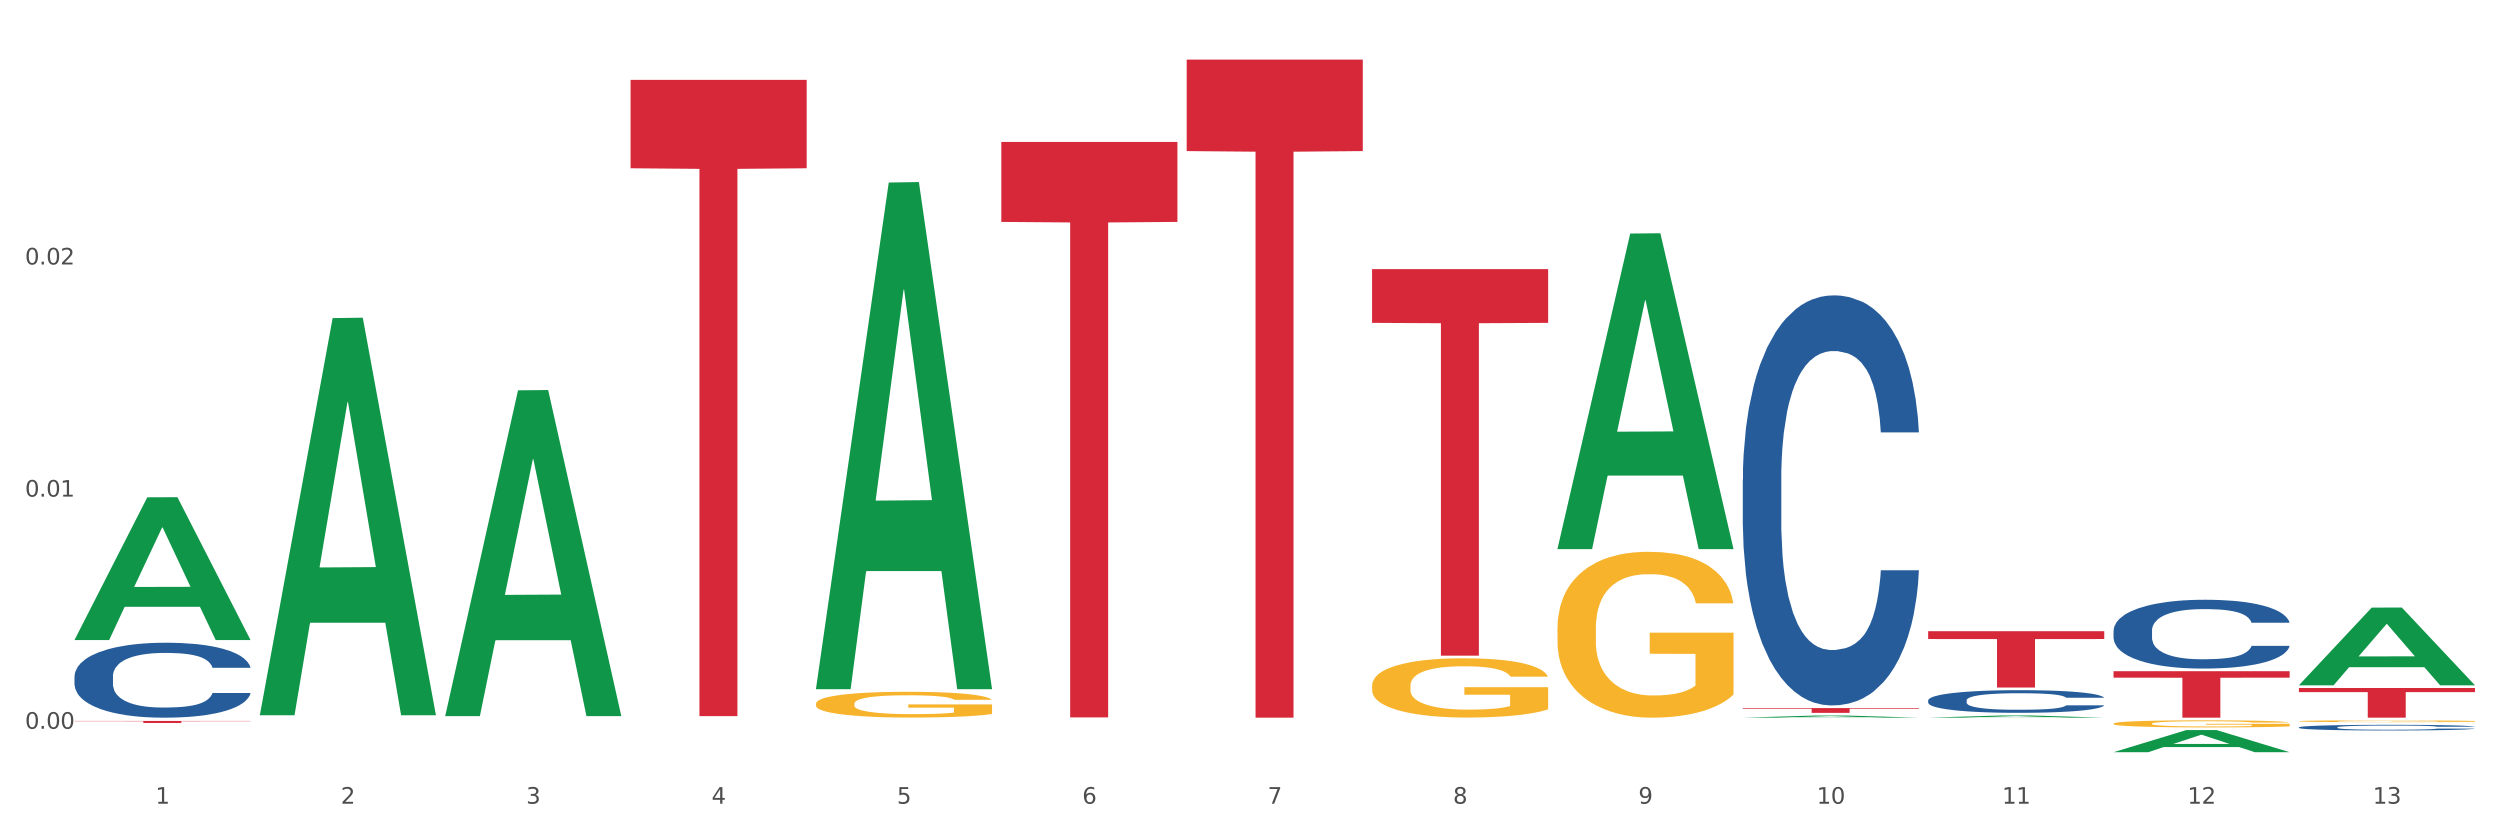 <?xml version="1.0" encoding="utf-8" standalone="no"?>
<!DOCTYPE svg PUBLIC "-//W3C//DTD SVG 1.1//EN"
  "http://www.w3.org/Graphics/SVG/1.1/DTD/svg11.dtd">
<svg xmlns:xlink="http://www.w3.org/1999/xlink" width="1080pt" height="360pt" viewBox="0 0 1080 360" xmlns="http://www.w3.org/2000/svg" version="1.1">
 <rect x="0" y="0" width="1080" height="360" fill="#333333" stroke="none"/>
 <defs>
  <style type="text/css">*{stroke-linejoin: round; stroke-linecap: butt}</style>
 </defs>
 <g id="figure_1">
  <g id="patch_1">
   <path d="M 0 360 
L 1080 360 
L 1080 0 
L 0 0 
z
" style="fill: #ffffff; stroke: #ffffff; stroke-linejoin: miter"/>
  </g>
  <g id="axes_1">
   <g id="matplotlib.axis_1">
    <g id="xtick_1">
     <g id="text_1">
      <!-- 1 -->
      <g style="fill: #4d4d4d" transform="translate(67.159 347.204) scale(0.096 -0.096)">
       <defs>
        <path id="DejaVuSans-31" d="M 794 531 
L 1825 531 
L 1825 4091 
L 703 3866 
L 703 4441 
L 1819 4666 
L 2450 4666 
L 2450 531 
L 3481 531 
L 3481 0 
L 794 0 
L 794 531 
z
" transform="scale(0.016)"/>
       </defs>
       <use xlink:href="#DejaVuSans-31"/>
      </g>
     </g>
    </g>
    <g id="xtick_2">
     <g id="text_2">
      <!-- 2 -->
      <g style="fill: #4d4d4d" transform="translate(147.238 347.204) scale(0.096 -0.096)">
       <defs>
        <path id="DejaVuSans-32" d="M 1228 531 
L 3431 531 
L 3431 0 
L 469 0 
L 469 531 
Q 828 903 1448 1529 
Q 2069 2156 2228 2338 
Q 2531 2678 2651 2914 
Q 2772 3150 2772 3378 
Q 2772 3750 2511 3984 
Q 2250 4219 1831 4219 
Q 1534 4219 1204 4116 
Q 875 4013 500 3803 
L 500 4441 
Q 881 4594 1212 4672 
Q 1544 4750 1819 4750 
Q 2544 4750 2975 4387 
Q 3406 4025 3406 3419 
Q 3406 3131 3298 2873 
Q 3191 2616 2906 2266 
Q 2828 2175 2409 1742 
Q 1991 1309 1228 531 
z
" transform="scale(0.016)"/>
       </defs>
       <use xlink:href="#DejaVuSans-32"/>
      </g>
     </g>
    </g>
    <g id="xtick_3">
     <g id="text_3">
      <!-- 3 -->
      <g style="fill: #4d4d4d" transform="translate(227.317 347.204) scale(0.096 -0.096)">
       <defs>
        <path id="DejaVuSans-33" d="M 2597 2516 
Q 3050 2419 3304 2112 
Q 3559 1806 3559 1356 
Q 3559 666 3084 287 
Q 2609 -91 1734 -91 
Q 1441 -91 1130 -33 
Q 819 25 488 141 
L 488 750 
Q 750 597 1062 519 
Q 1375 441 1716 441 
Q 2309 441 2620 675 
Q 2931 909 2931 1356 
Q 2931 1769 2642 2001 
Q 2353 2234 1838 2234 
L 1294 2234 
L 1294 2753 
L 1863 2753 
Q 2328 2753 2575 2939 
Q 2822 3125 2822 3475 
Q 2822 3834 2567 4026 
Q 2313 4219 1838 4219 
Q 1578 4219 1281 4162 
Q 984 4106 628 3988 
L 628 4550 
Q 988 4650 1302 4700 
Q 1616 4750 1894 4750 
Q 2613 4750 3031 4423 
Q 3450 4097 3450 3541 
Q 3450 3153 3228 2886 
Q 3006 2619 2597 2516 
z
" transform="scale(0.016)"/>
       </defs>
       <use xlink:href="#DejaVuSans-33"/>
      </g>
     </g>
    </g>
    <g id="xtick_4">
     <g id="text_4">
      <!-- 4 -->
      <g style="fill: #4d4d4d" transform="translate(307.396 347.204) scale(0.096 -0.096)">
       <defs>
        <path id="DejaVuSans-34" d="M 2419 4116 
L 825 1625 
L 2419 1625 
L 2419 4116 
z
M 2253 4666 
L 3047 4666 
L 3047 1625 
L 3713 1625 
L 3713 1100 
L 3047 1100 
L 3047 0 
L 2419 0 
L 2419 1100 
L 313 1100 
L 313 1709 
L 2253 4666 
z
" transform="scale(0.016)"/>
       </defs>
       <use xlink:href="#DejaVuSans-34"/>
      </g>
     </g>
    </g>
    <g id="xtick_5">
     <g id="text_5">
      <!-- 5 -->
      <g style="fill: #4d4d4d" transform="translate(387.475 347.204) scale(0.096 -0.096)">
       <defs>
        <path id="DejaVuSans-35" d="M 691 4666 
L 3169 4666 
L 3169 4134 
L 1269 4134 
L 1269 2991 
Q 1406 3038 1543 3061 
Q 1681 3084 1819 3084 
Q 2600 3084 3056 2656 
Q 3513 2228 3513 1497 
Q 3513 744 3044 326 
Q 2575 -91 1722 -91 
Q 1428 -91 1123 -41 
Q 819 9 494 109 
L 494 744 
Q 775 591 1075 516 
Q 1375 441 1709 441 
Q 2250 441 2565 725 
Q 2881 1009 2881 1497 
Q 2881 1984 2565 2268 
Q 2250 2553 1709 2553 
Q 1456 2553 1204 2497 
Q 953 2441 691 2322 
L 691 4666 
z
" transform="scale(0.016)"/>
       </defs>
       <use xlink:href="#DejaVuSans-35"/>
      </g>
     </g>
    </g>
    <g id="xtick_6">
     <g id="text_6">
      <!-- 6 -->
      <g style="fill: #4d4d4d" transform="translate(467.554 347.204) scale(0.096 -0.096)">
       <defs>
        <path id="DejaVuSans-36" d="M 2113 2584 
Q 1688 2584 1439 2293 
Q 1191 2003 1191 1497 
Q 1191 994 1439 701 
Q 1688 409 2113 409 
Q 2538 409 2786 701 
Q 3034 994 3034 1497 
Q 3034 2003 2786 2293 
Q 2538 2584 2113 2584 
z
M 3366 4563 
L 3366 3988 
Q 3128 4100 2886 4159 
Q 2644 4219 2406 4219 
Q 1781 4219 1451 3797 
Q 1122 3375 1075 2522 
Q 1259 2794 1537 2939 
Q 1816 3084 2150 3084 
Q 2853 3084 3261 2657 
Q 3669 2231 3669 1497 
Q 3669 778 3244 343 
Q 2819 -91 2113 -91 
Q 1303 -91 875 529 
Q 447 1150 447 2328 
Q 447 3434 972 4092 
Q 1497 4750 2381 4750 
Q 2619 4750 2861 4703 
Q 3103 4656 3366 4563 
z
" transform="scale(0.016)"/>
       </defs>
       <use xlink:href="#DejaVuSans-36"/>
      </g>
     </g>
    </g>
    <g id="xtick_7">
     <g id="text_7">
      <!-- 7 -->
      <g style="fill: #4d4d4d" transform="translate(547.634 347.204) scale(0.096 -0.096)">
       <defs>
        <path id="DejaVuSans-37" d="M 525 4666 
L 3525 4666 
L 3525 4397 
L 1831 0 
L 1172 0 
L 2766 4134 
L 525 4134 
L 525 4666 
z
" transform="scale(0.016)"/>
       </defs>
       <use xlink:href="#DejaVuSans-37"/>
      </g>
     </g>
    </g>
    <g id="xtick_8">
     <g id="text_8">
      <!-- 8 -->
      <g style="fill: #4d4d4d" transform="translate(627.713 347.204) scale(0.096 -0.096)">
       <defs>
        <path id="DejaVuSans-38" d="M 2034 2216 
Q 1584 2216 1326 1975 
Q 1069 1734 1069 1313 
Q 1069 891 1326 650 
Q 1584 409 2034 409 
Q 2484 409 2743 651 
Q 3003 894 3003 1313 
Q 3003 1734 2745 1975 
Q 2488 2216 2034 2216 
z
M 1403 2484 
Q 997 2584 770 2862 
Q 544 3141 544 3541 
Q 544 4100 942 4425 
Q 1341 4750 2034 4750 
Q 2731 4750 3128 4425 
Q 3525 4100 3525 3541 
Q 3525 3141 3298 2862 
Q 3072 2584 2669 2484 
Q 3125 2378 3379 2068 
Q 3634 1759 3634 1313 
Q 3634 634 3220 271 
Q 2806 -91 2034 -91 
Q 1263 -91 848 271 
Q 434 634 434 1313 
Q 434 1759 690 2068 
Q 947 2378 1403 2484 
z
M 1172 3481 
Q 1172 3119 1398 2916 
Q 1625 2713 2034 2713 
Q 2441 2713 2670 2916 
Q 2900 3119 2900 3481 
Q 2900 3844 2670 4047 
Q 2441 4250 2034 4250 
Q 1625 4250 1398 4047 
Q 1172 3844 1172 3481 
z
" transform="scale(0.016)"/>
       </defs>
       <use xlink:href="#DejaVuSans-38"/>
      </g>
     </g>
    </g>
    <g id="xtick_9">
     <g id="text_9">
      <!-- 9 -->
      <g style="fill: #4d4d4d" transform="translate(707.792 347.204) scale(0.096 -0.096)">
       <defs>
        <path id="DejaVuSans-39" d="M 703 97 
L 703 672 
Q 941 559 1184 500 
Q 1428 441 1663 441 
Q 2288 441 2617 861 
Q 2947 1281 2994 2138 
Q 2813 1869 2534 1725 
Q 2256 1581 1919 1581 
Q 1219 1581 811 2004 
Q 403 2428 403 3163 
Q 403 3881 828 4315 
Q 1253 4750 1959 4750 
Q 2769 4750 3195 4129 
Q 3622 3509 3622 2328 
Q 3622 1225 3098 567 
Q 2575 -91 1691 -91 
Q 1453 -91 1209 -44 
Q 966 3 703 97 
z
M 1959 2075 
Q 2384 2075 2632 2365 
Q 2881 2656 2881 3163 
Q 2881 3666 2632 3958 
Q 2384 4250 1959 4250 
Q 1534 4250 1286 3958 
Q 1038 3666 1038 3163 
Q 1038 2656 1286 2365 
Q 1534 2075 1959 2075 
z
" transform="scale(0.016)"/>
       </defs>
       <use xlink:href="#DejaVuSans-39"/>
      </g>
     </g>
    </g>
    <g id="xtick_10">
     <g id="text_10">
      <!-- 10 -->
      <g style="fill: #4d4d4d" transform="translate(784.817 347.204) scale(0.096 -0.096)">
       <defs>
        <path id="DejaVuSans-30" d="M 2034 4250 
Q 1547 4250 1301 3770 
Q 1056 3291 1056 2328 
Q 1056 1369 1301 889 
Q 1547 409 2034 409 
Q 2525 409 2770 889 
Q 3016 1369 3016 2328 
Q 3016 3291 2770 3770 
Q 2525 4250 2034 4250 
z
M 2034 4750 
Q 2819 4750 3233 4129 
Q 3647 3509 3647 2328 
Q 3647 1150 3233 529 
Q 2819 -91 2034 -91 
Q 1250 -91 836 529 
Q 422 1150 422 2328 
Q 422 3509 836 4129 
Q 1250 4750 2034 4750 
z
" transform="scale(0.016)"/>
       </defs>
       <use xlink:href="#DejaVuSans-31"/>
       <use xlink:href="#DejaVuSans-30" transform="translate(63.623 0)"/>
      </g>
     </g>
    </g>
    <g id="xtick_11">
     <g id="text_11">
      <!-- 11 -->
      <g style="fill: #4d4d4d" transform="translate(864.896 347.204) scale(0.096 -0.096)">
       <use xlink:href="#DejaVuSans-31"/>
       <use xlink:href="#DejaVuSans-31" transform="translate(63.623 0)"/>
      </g>
     </g>
    </g>
    <g id="xtick_12">
     <g id="text_12">
      <!-- 12 -->
      <g style="fill: #4d4d4d" transform="translate(944.975 347.204) scale(0.096 -0.096)">
       <use xlink:href="#DejaVuSans-31"/>
       <use xlink:href="#DejaVuSans-32" transform="translate(63.623 0)"/>
      </g>
     </g>
    </g>
    <g id="xtick_13">
     <g id="text_13">
      <!-- 13 -->
      <g style="fill: #4d4d4d" transform="translate(1025.054 347.204) scale(0.096 -0.096)">
       <use xlink:href="#DejaVuSans-31"/>
       <use xlink:href="#DejaVuSans-33" transform="translate(63.623 0)"/>
      </g>
     </g>
    </g>
    <g id="xtick_14"/>
    <g id="xtick_15"/>
    <g id="xtick_16"/>
    <g id="xtick_17"/>
    <g id="xtick_18"/>
    <g id="xtick_19"/>
    <g id="xtick_20"/>
    <g id="xtick_21"/>
    <g id="xtick_22"/>
    <g id="xtick_23"/>
    <g id="xtick_24"/>
    <g id="xtick_25"/>
   </g>
   <g id="matplotlib.axis_2">
    <g id="ytick_1">
     <g id="text_14">
      <!-- 0.00 -->
      <g style="fill: #4d4d4d" transform="translate(10.8 314.827) scale(0.096 -0.096)">
       <defs>
        <path id="DejaVuSans-2e" d="M 684 794 
L 1344 794 
L 1344 0 
L 684 0 
L 684 794 
z
" transform="scale(0.016)"/>
       </defs>
       <use xlink:href="#DejaVuSans-30"/>
       <use xlink:href="#DejaVuSans-2e" transform="translate(63.623 0)"/>
       <use xlink:href="#DejaVuSans-30" transform="translate(95.41 0)"/>
       <use xlink:href="#DejaVuSans-30" transform="translate(159.033 0)"/>
      </g>
     </g>
    </g>
    <g id="ytick_2">
     <g id="text_15">
      <!-- 0.01 -->
      <g style="fill: #4d4d4d" transform="translate(10.8 214.544) scale(0.096 -0.096)">
       <use xlink:href="#DejaVuSans-30"/>
       <use xlink:href="#DejaVuSans-2e" transform="translate(63.623 0)"/>
       <use xlink:href="#DejaVuSans-30" transform="translate(95.41 0)"/>
       <use xlink:href="#DejaVuSans-31" transform="translate(159.033 0)"/>
      </g>
     </g>
    </g>
    <g id="ytick_3">
     <g id="text_16">
      <!-- 0.02 -->
      <g style="fill: #4d4d4d" transform="translate(10.8 114.262) scale(0.096 -0.096)">
       <use xlink:href="#DejaVuSans-30"/>
       <use xlink:href="#DejaVuSans-2e" transform="translate(63.623 0)"/>
       <use xlink:href="#DejaVuSans-30" transform="translate(95.41 0)"/>
       <use xlink:href="#DejaVuSans-32" transform="translate(159.033 0)"/>
      </g>
     </g>
    </g>
    <g id="ytick_4"/>
    <g id="ytick_5"/>
    <g id="ytick_6"/>
   </g>
   <g id="PolyCollection_1">
    <path d="M 32.175 276.404 
L 32.253 276.346 
L 63.625 214.839 
L 76.644 214.781 
L 108.25 276.52 
L 93.192 276.52 
L 86.369 262.144 
L 53.978 262.144 
L 53.743 262.375 
L 47.155 276.52 
L 32.175 276.52 
L 32.175 276.404 
L 58.056 253.564 
L 82.291 253.506 
L 70.291 227.941 
L 70.134 227.825 
L 69.977 227.999 
L 57.978 253.506 
L 58.056 253.564 
L 32.175 276.404 
z
" clip-path="url(#p261c225733)" style="fill: #109648"/>
    <path d="M 913.046 312.592 
L 913.135 312.59 
L 913.135 312.489 
L 913.315 312.403 
L 914.213 312.193 
L 915.561 312.02 
L 916.549 311.928 
L 917.537 311.852 
L 918.704 311.777 
L 920.141 311.699 
L 922.746 311.584 
L 924.363 311.526 
L 926.339 311.464 
L 929.931 311.375 
L 932.536 311.325 
L 935.231 311.283 
L 939.632 311.232 
L 942.506 311.21 
L 945.559 311.193 
L 949.242 311.182 
L 952.026 311.179 
L 958.134 311.188 
L 963.343 311.213 
L 965.858 311.232 
L 969.092 311.266 
L 970.798 311.288 
L 973.582 311.333 
L 976.457 311.392 
L 978.433 311.442 
L 981.397 311.537 
L 983.642 311.632 
L 985.708 311.749 
L 986.786 311.83 
L 987.594 311.905 
L 988.312 311.992 
L 989.031 312.129 
L 972.864 312.129 
L 972.235 312.031 
L 971.247 311.939 
L 969.81 311.85 
L 968.553 311.794 
L 966.397 311.724 
L 964.421 311.679 
L 962.355 311.646 
L 959.84 311.618 
L 957.864 311.604 
L 955.08 311.593 
L 949.601 311.595 
L 945.919 311.618 
L 943.404 311.646 
L 941.787 311.671 
L 940.35 311.699 
L 938.733 311.738 
L 936.847 311.796 
L 935.5 311.85 
L 934.153 311.917 
L 933.075 311.984 
L 932.087 312.062 
L 931.279 312.146 
L 930.65 312.232 
L 930.111 312.338 
L 929.662 312.514 
L 929.662 312.897 
L 929.841 312.983 
L 930.291 313.098 
L 930.829 313.184 
L 931.728 313.288 
L 932.536 313.358 
L 934.063 313.458 
L 935.769 313.542 
L 937.117 313.595 
L 938.464 313.64 
L 940.799 313.701 
L 943.404 313.751 
L 945.649 313.782 
L 948.703 313.81 
L 950.769 313.821 
L 952.565 313.827 
L 956.966 313.827 
L 960.11 313.818 
L 963.613 313.799 
L 966.307 313.774 
L 968.553 313.743 
L 971.068 313.693 
L 972.684 313.645 
L 972.684 313.062 
L 952.925 313.059 
L 952.925 312.671 
L 989.121 312.671 
L 989.121 313.81 
L 987.594 313.869 
L 985.887 313.922 
L 984.091 313.969 
L 981.397 314.028 
L 978.163 314.084 
L 975.289 314.123 
L 972.235 314.156 
L 968.643 314.187 
L 963.972 314.215 
L 961.098 314.226 
L 957.505 314.235 
L 953.284 314.237 
L 949.601 314.232 
L 946.009 314.218 
L 942.236 314.193 
L 938.554 314.156 
L 935.769 314.12 
L 932.985 314.075 
L 930.021 314.017 
L 927.686 313.961 
L 925.89 313.911 
L 923.914 313.846 
L 921.758 313.763 
L 920.141 313.687 
L 918.704 313.609 
L 917.177 313.508 
L 916.099 313.422 
L 915.022 313.313 
L 914.393 313.232 
L 913.674 313.106 
L 913.135 312.93 
L 913.046 312.592 
z
" clip-path="url(#p261c225733)" style="fill: #f7b32b"/>
    <path d="M 993.125 311.548 
L 993.215 311.547 
L 993.215 311.521 
L 993.394 311.498 
L 994.292 311.444 
L 995.64 311.398 
L 996.628 311.374 
L 997.616 311.355 
L 998.783 311.335 
L 1000.22 311.315 
L 1002.825 311.285 
L 1004.442 311.27 
L 1006.418 311.254 
L 1010.01 311.23 
L 1012.615 311.217 
L 1015.31 311.206 
L 1019.711 311.193 
L 1022.585 311.187 
L 1025.639 311.183 
L 1029.321 311.18 
L 1032.105 311.179 
L 1038.213 311.181 
L 1043.422 311.188 
L 1045.937 311.193 
L 1049.171 311.202 
L 1050.877 311.208 
L 1053.662 311.219 
L 1056.536 311.235 
L 1058.512 311.248 
L 1061.476 311.272 
L 1063.721 311.297 
L 1065.787 311.328 
L 1066.865 311.349 
L 1067.673 311.369 
L 1068.392 311.391 
L 1069.11 311.427 
L 1052.943 311.427 
L 1052.314 311.401 
L 1051.326 311.377 
L 1049.889 311.354 
L 1048.632 311.339 
L 1046.476 311.321 
L 1044.5 311.31 
L 1042.434 311.301 
L 1039.92 311.294 
L 1037.944 311.29 
L 1035.159 311.287 
L 1029.68 311.288 
L 1025.998 311.294 
L 1023.483 311.301 
L 1021.866 311.307 
L 1020.429 311.315 
L 1018.813 311.325 
L 1016.926 311.34 
L 1015.579 311.354 
L 1014.232 311.371 
L 1013.154 311.389 
L 1012.166 311.409 
L 1011.358 311.431 
L 1010.729 311.454 
L 1010.19 311.481 
L 1009.741 311.527 
L 1009.741 311.627 
L 1009.921 311.65 
L 1010.37 311.679 
L 1010.909 311.702 
L 1011.807 311.729 
L 1012.615 311.747 
L 1014.142 311.773 
L 1015.849 311.795 
L 1017.196 311.809 
L 1018.543 311.821 
L 1020.878 311.837 
L 1023.483 311.85 
L 1025.728 311.858 
L 1028.782 311.865 
L 1030.848 311.868 
L 1032.644 311.869 
L 1037.045 311.869 
L 1040.189 311.867 
L 1043.692 311.862 
L 1046.386 311.856 
L 1048.632 311.848 
L 1051.147 311.834 
L 1052.763 311.822 
L 1052.763 311.67 
L 1033.004 311.669 
L 1033.004 311.568 
L 1069.2 311.568 
L 1069.2 311.865 
L 1067.673 311.88 
L 1065.967 311.894 
L 1064.17 311.907 
L 1061.476 311.922 
L 1058.242 311.936 
L 1055.368 311.947 
L 1052.314 311.955 
L 1048.722 311.963 
L 1044.051 311.971 
L 1041.177 311.974 
L 1037.584 311.976 
L 1033.363 311.976 
L 1029.68 311.975 
L 1026.088 311.971 
L 1022.315 311.965 
L 1018.633 311.955 
L 1015.849 311.946 
L 1013.064 311.934 
L 1010.1 311.919 
L 1007.765 311.904 
L 1005.969 311.891 
L 1003.993 311.875 
L 1001.837 311.853 
L 1000.22 311.833 
L 998.783 311.813 
L 997.256 311.786 
L 996.179 311.764 
L 995.101 311.735 
L 994.472 311.714 
L 993.754 311.682 
L 993.215 311.636 
L 993.125 311.548 
z
" clip-path="url(#p261c225733)" style="fill: #f7b32b"/>
    <path d="M 752.887 207.194 
L 752.977 207.032 
L 752.977 202.502 
L 753.247 196.354 
L 754.236 185.028 
L 755.495 176.453 
L 757.653 166.422 
L 758.822 162.216 
L 760.351 157.524 
L 763.498 149.919 
L 767.095 143.448 
L 769.613 139.888 
L 771.501 137.623 
L 775.728 133.578 
L 778.156 131.799 
L 780.674 130.342 
L 782.832 129.372 
L 786.429 128.239 
L 789.306 127.754 
L 792.633 127.592 
L 795.421 127.754 
L 799.108 128.401 
L 804.503 130.342 
L 806.572 131.475 
L 809.359 133.416 
L 812.237 136.005 
L 814.575 138.594 
L 817.273 142.315 
L 820.06 147.169 
L 822.758 153.317 
L 824.646 158.98 
L 826.175 164.966 
L 827.524 172.247 
L 828.513 180.175 
L 828.963 186.808 
L 812.507 186.808 
L 812.057 180.822 
L 811.158 174.35 
L 810.258 169.982 
L 809.269 166.422 
L 807.741 162.377 
L 806.392 159.789 
L 804.144 156.715 
L 802.075 154.773 
L 800.367 153.641 
L 798.299 152.67 
L 793.892 151.699 
L 790.745 151.699 
L 788.767 152.023 
L 786.339 152.832 
L 784.271 153.964 
L 781.843 155.906 
L 779.954 158.009 
L 778.066 160.759 
L 776.987 162.701 
L 775.368 166.26 
L 774.289 169.173 
L 772.85 174.188 
L 772.041 177.748 
L 770.602 186.97 
L 769.973 193.765 
L 769.703 198.457 
L 769.523 203.635 
L 769.523 228.874 
L 770.063 240.2 
L 770.512 245.054 
L 771.232 250.555 
L 772.581 257.674 
L 774.559 264.631 
L 776.627 269.646 
L 778.336 272.72 
L 779.954 274.986 
L 781.573 276.765 
L 783.551 278.383 
L 785.17 279.354 
L 787.598 280.325 
L 790.475 280.81 
L 792.723 280.81 
L 797.31 280.001 
L 799.378 279.192 
L 801.356 278.06 
L 803.514 276.28 
L 805.223 274.338 
L 806.212 272.882 
L 807.831 269.808 
L 809.089 266.572 
L 810.169 262.851 
L 810.888 259.615 
L 811.697 254.761 
L 812.327 249.26 
L 812.507 246.348 
L 828.963 246.348 
L 828.603 252.173 
L 827.973 257.835 
L 826.714 265.44 
L 825.725 269.808 
L 824.197 275.147 
L 822.578 279.678 
L 820.33 284.693 
L 818.262 288.414 
L 816.104 291.65 
L 813.765 294.562 
L 809.539 298.607 
L 808.01 299.74 
L 804.773 301.681 
L 802.255 302.814 
L 798.568 303.946 
L 794.792 304.594 
L 790.835 304.755 
L 787.328 304.432 
L 783.461 303.461 
L 781.033 302.49 
L 778.336 301.034 
L 775.188 298.769 
L 772.221 296.019 
L 769.433 292.783 
L 766.825 289.062 
L 764.398 284.855 
L 761.25 277.898 
L 758.912 271.102 
L 757.204 264.793 
L 756.035 259.453 
L 754.866 252.658 
L 754.236 247.966 
L 753.247 236.641 
L 752.887 226.124 
L 752.887 207.194 
z
" clip-path="url(#p261c225733)" style="fill: #255c99"/>
    <path d="M 352.492 304.005 
L 352.581 303.994 
L 352.581 303.629 
L 352.761 303.313 
L 353.659 302.551 
L 355.006 301.921 
L 355.994 301.586 
L 356.982 301.311 
L 358.15 301.037 
L 359.587 300.752 
L 362.192 300.335 
L 363.809 300.122 
L 365.785 299.898 
L 369.377 299.573 
L 371.982 299.39 
L 374.676 299.238 
L 379.078 299.055 
L 381.952 298.973 
L 385.005 298.912 
L 388.688 298.872 
L 391.472 298.862 
L 397.58 298.892 
L 402.789 298.984 
L 405.304 299.055 
L 408.538 299.177 
L 410.244 299.258 
L 413.028 299.421 
L 415.903 299.634 
L 417.879 299.817 
L 420.843 300.163 
L 423.088 300.508 
L 425.154 300.935 
L 426.232 301.23 
L 427.04 301.504 
L 427.758 301.819 
L 428.477 302.317 
L 412.31 302.317 
L 411.681 301.962 
L 410.693 301.626 
L 409.256 301.301 
L 407.999 301.098 
L 405.843 300.844 
L 403.867 300.681 
L 401.801 300.559 
L 399.286 300.457 
L 397.31 300.407 
L 394.526 300.366 
L 389.047 300.376 
L 385.365 300.457 
L 382.85 300.559 
L 381.233 300.65 
L 379.796 300.752 
L 378.179 300.894 
L 376.293 301.108 
L 374.946 301.301 
L 373.599 301.545 
L 372.521 301.789 
L 371.533 302.073 
L 370.724 302.378 
L 370.096 302.693 
L 369.557 303.08 
L 369.108 303.72 
L 369.108 305.113 
L 369.287 305.428 
L 369.737 305.844 
L 370.275 306.159 
L 371.174 306.536 
L 371.982 306.79 
L 373.509 307.156 
L 375.215 307.46 
L 376.563 307.654 
L 377.91 307.816 
L 380.245 308.04 
L 382.85 308.223 
L 385.095 308.335 
L 388.149 308.436 
L 390.215 308.477 
L 392.011 308.497 
L 396.412 308.497 
L 399.556 308.467 
L 403.059 308.396 
L 405.753 308.304 
L 407.999 308.192 
L 410.514 308.009 
L 412.13 307.837 
L 412.13 305.712 
L 392.37 305.702 
L 392.37 304.289 
L 428.567 304.289 
L 428.567 308.436 
L 427.04 308.65 
L 425.333 308.843 
L 423.537 309.016 
L 420.843 309.229 
L 417.609 309.432 
L 414.735 309.575 
L 411.681 309.697 
L 408.088 309.808 
L 403.418 309.91 
L 400.544 309.951 
L 396.951 309.981 
L 392.73 309.991 
L 389.047 309.971 
L 385.455 309.92 
L 381.682 309.829 
L 378 309.697 
L 375.215 309.564 
L 372.431 309.402 
L 369.467 309.188 
L 367.132 308.985 
L 365.335 308.802 
L 363.359 308.568 
L 361.204 308.263 
L 359.587 307.989 
L 358.15 307.704 
L 356.623 307.339 
L 355.545 307.023 
L 354.468 306.627 
L 353.839 306.332 
L 353.12 305.875 
L 352.581 305.235 
L 352.492 304.005 
z
" clip-path="url(#p261c225733)" style="fill: #f7b32b"/>
    <path d="M 993.125 297.207 
L 1069.2 297.207 
L 1069.2 298.99 
L 1039.275 299.002 
L 1039.275 310.038 
L 1022.87 310.038 
L 1022.87 299.002 
L 993.125 298.99 
L 993.125 297.219 
L 993.125 297.207 
z
" clip-path="url(#p261c225733)" style="fill: #d62839"/>
    <path d="M 913.046 289.963 
L 989.121 289.963 
L 989.121 292.753 
L 959.196 292.772 
L 959.196 310.038 
L 942.791 310.038 
L 942.791 292.772 
L 913.046 292.753 
L 913.046 289.982 
L 913.046 289.963 
z
" clip-path="url(#p261c225733)" style="fill: #d62839"/>
    <path d="M 832.967 272.678 
L 909.042 272.678 
L 909.042 276.06 
L 879.116 276.083 
L 879.116 297.015 
L 862.712 297.015 
L 862.712 276.083 
L 832.967 276.06 
L 832.967 272.701 
L 832.967 272.678 
z
" clip-path="url(#p261c225733)" style="fill: #d62839"/>
    <path d="M 672.808 271.492 
L 672.898 271.427 
L 672.898 269.071 
L 673.078 267.042 
L 673.976 262.134 
L 675.323 258.077 
L 676.311 255.917 
L 677.299 254.15 
L 678.467 252.383 
L 679.904 250.551 
L 682.508 247.868 
L 684.125 246.494 
L 686.101 245.054 
L 689.694 242.96 
L 692.299 241.782 
L 694.993 240.8 
L 699.394 239.622 
L 702.268 239.099 
L 705.322 238.706 
L 709.005 238.444 
L 711.789 238.379 
L 717.896 238.575 
L 723.106 239.164 
L 725.621 239.622 
L 728.854 240.407 
L 730.561 240.931 
L 733.345 241.978 
L 736.219 243.352 
L 738.195 244.53 
L 741.159 246.755 
L 743.405 248.98 
L 745.47 251.729 
L 746.548 253.627 
L 747.357 255.394 
L 748.075 257.422 
L 748.794 260.629 
L 732.626 260.629 
L 731.998 258.339 
L 731.01 256.179 
L 729.573 254.085 
L 728.315 252.776 
L 726.16 251.14 
L 724.184 250.093 
L 722.118 249.308 
L 719.603 248.653 
L 717.627 248.326 
L 714.843 248.064 
L 709.364 248.13 
L 705.681 248.653 
L 703.166 249.308 
L 701.55 249.897 
L 700.113 250.551 
L 698.496 251.467 
L 696.61 252.841 
L 695.263 254.085 
L 693.915 255.655 
L 692.837 257.226 
L 691.849 259.058 
L 691.041 261.022 
L 690.412 263.05 
L 689.873 265.537 
L 689.424 269.66 
L 689.424 278.626 
L 689.604 280.654 
L 690.053 283.337 
L 690.592 285.366 
L 691.49 287.787 
L 692.299 289.423 
L 693.825 291.779 
L 695.532 293.743 
L 696.879 294.986 
L 698.226 296.033 
L 700.562 297.473 
L 703.166 298.651 
L 705.412 299.371 
L 708.466 300.025 
L 710.531 300.287 
L 712.328 300.418 
L 716.729 300.418 
L 719.872 300.221 
L 723.375 299.763 
L 726.07 299.174 
L 728.315 298.454 
L 730.83 297.276 
L 732.447 296.164 
L 732.447 282.487 
L 712.687 282.421 
L 712.687 273.325 
L 748.883 273.325 
L 748.883 300.025 
L 747.357 301.399 
L 745.65 302.643 
L 743.854 303.755 
L 741.159 305.129 
L 737.926 306.438 
L 735.052 307.355 
L 731.998 308.14 
L 728.405 308.86 
L 723.735 309.514 
L 720.86 309.776 
L 717.268 309.972 
L 713.046 310.038 
L 709.364 309.907 
L 705.771 309.58 
L 701.999 308.991 
L 698.316 308.14 
L 695.532 307.289 
L 692.748 306.242 
L 689.784 304.868 
L 687.448 303.559 
L 685.652 302.381 
L 683.676 300.876 
L 681.52 298.913 
L 679.904 297.146 
L 678.467 295.313 
L 676.94 292.957 
L 675.862 290.929 
L 674.784 288.376 
L 674.155 286.479 
L 673.437 283.534 
L 672.898 279.411 
L 672.808 271.492 
z
" clip-path="url(#p261c225733)" style="fill: #f7b32b"/>
    <path d="M 752.887 305.897 
L 828.963 305.897 
L 828.963 306.183 
L 799.037 306.185 
L 799.037 307.956 
L 782.632 307.956 
L 782.632 306.185 
L 752.887 306.183 
L 752.887 305.899 
L 752.887 305.897 
z
" clip-path="url(#p261c225733)" style="fill: #d62839"/>
    <path d="M 512.65 25.759 
L 588.725 25.759 
L 588.725 65.265 
L 558.8 65.532 
L 558.8 310.038 
L 542.395 310.038 
L 542.395 65.532 
L 512.65 65.265 
L 512.65 26.026 
L 512.65 25.759 
z
" clip-path="url(#p261c225733)" style="fill: #d62839"/>
    <path d="M 432.571 61.319 
L 508.646 61.319 
L 508.646 95.864 
L 478.721 96.098 
L 478.721 309.907 
L 462.316 309.907 
L 462.316 96.098 
L 432.571 95.864 
L 432.571 61.552 
L 432.571 61.319 
z
" clip-path="url(#p261c225733)" style="fill: #d62839"/>
    <path d="M 272.412 34.491 
L 348.488 34.491 
L 348.488 72.691 
L 318.562 72.949 
L 318.562 309.375 
L 302.157 309.375 
L 302.157 72.949 
L 272.412 72.691 
L 272.412 34.75 
L 272.412 34.491 
z
" clip-path="url(#p261c225733)" style="fill: #d62839"/>
    <path d="M 32.175 311.447 
L 108.25 311.447 
L 108.25 311.572 
L 78.325 311.573 
L 78.325 312.348 
L 61.92 312.348 
L 61.92 311.573 
L 32.175 311.572 
L 32.175 311.447 
L 32.175 311.447 
z
" clip-path="url(#p261c225733)" style="fill: #d62839"/>
    <path d="M 993.125 314.218 
L 993.215 314.216 
L 993.215 314.153 
L 993.485 314.068 
L 994.474 313.912 
L 995.733 313.793 
L 997.891 313.655 
L 999.06 313.596 
L 1000.588 313.532 
L 1003.736 313.427 
L 1007.333 313.337 
L 1009.851 313.288 
L 1011.739 313.257 
L 1015.965 313.201 
L 1018.393 313.176 
L 1020.911 313.156 
L 1023.069 313.143 
L 1026.666 313.127 
L 1029.544 313.12 
L 1032.871 313.118 
L 1035.659 313.12 
L 1039.345 313.129 
L 1044.741 313.156 
L 1046.809 313.172 
L 1049.597 313.199 
L 1052.474 313.234 
L 1054.812 313.27 
L 1057.51 313.322 
L 1060.298 313.389 
L 1062.995 313.474 
L 1064.884 313.552 
L 1066.412 313.634 
L 1067.761 313.735 
L 1068.75 313.845 
L 1069.2 313.936 
L 1052.744 313.936 
L 1052.294 313.853 
L 1051.395 313.764 
L 1050.496 313.704 
L 1049.507 313.655 
L 1047.978 313.599 
L 1046.629 313.563 
L 1044.381 313.52 
L 1042.313 313.494 
L 1040.604 313.478 
L 1038.536 313.465 
L 1034.13 313.451 
L 1030.983 313.451 
L 1029.004 313.456 
L 1026.576 313.467 
L 1024.508 313.482 
L 1022.08 313.509 
L 1020.192 313.538 
L 1018.303 313.576 
L 1017.224 313.603 
L 1015.606 313.652 
L 1014.527 313.693 
L 1013.088 313.762 
L 1012.278 313.811 
L 1010.84 313.938 
L 1010.21 314.032 
L 1009.94 314.097 
L 1009.761 314.169 
L 1009.761 314.517 
L 1010.3 314.674 
L 1010.75 314.741 
L 1011.469 314.817 
L 1012.818 314.915 
L 1014.796 315.011 
L 1016.865 315.081 
L 1018.573 315.123 
L 1020.192 315.154 
L 1021.81 315.179 
L 1023.789 315.201 
L 1025.407 315.215 
L 1027.835 315.228 
L 1030.713 315.235 
L 1032.961 315.235 
L 1037.547 315.224 
L 1039.615 315.212 
L 1041.594 315.197 
L 1043.752 315.172 
L 1045.46 315.145 
L 1046.449 315.125 
L 1048.068 315.083 
L 1049.327 315.038 
L 1050.406 314.987 
L 1051.125 314.942 
L 1051.935 314.875 
L 1052.564 314.799 
L 1052.744 314.759 
L 1069.2 314.759 
L 1068.84 314.839 
L 1068.211 314.917 
L 1066.952 315.022 
L 1065.963 315.083 
L 1064.434 315.157 
L 1062.815 315.219 
L 1060.567 315.288 
L 1058.499 315.34 
L 1056.341 315.384 
L 1054.003 315.425 
L 1049.777 315.481 
L 1048.248 315.496 
L 1045.011 315.523 
L 1042.493 315.539 
L 1038.806 315.554 
L 1035.029 315.563 
L 1031.072 315.566 
L 1027.565 315.561 
L 1023.699 315.548 
L 1021.271 315.534 
L 1018.573 315.514 
L 1015.426 315.483 
L 1012.458 315.445 
L 1009.671 315.4 
L 1007.063 315.349 
L 1004.635 315.291 
L 1001.488 315.195 
L 999.15 315.101 
L 997.441 315.013 
L 996.272 314.94 
L 995.103 314.846 
L 994.474 314.781 
L 993.485 314.625 
L 993.125 314.479 
L 993.125 314.218 
z
" clip-path="url(#p261c225733)" style="fill: #255c99"/>
    <path d="M 913.046 272.451 
L 913.136 272.424 
L 913.136 271.663 
L 913.405 270.632 
L 914.395 268.731 
L 915.653 267.293 
L 917.812 265.609 
L 918.981 264.903 
L 920.509 264.116 
L 923.657 262.84 
L 927.254 261.754 
L 929.771 261.157 
L 931.66 260.777 
L 935.886 260.098 
L 938.314 259.8 
L 940.832 259.555 
L 942.99 259.392 
L 946.587 259.202 
L 949.465 259.121 
L 952.792 259.094 
L 955.579 259.121 
L 959.266 259.229 
L 964.662 259.555 
L 966.73 259.745 
L 969.518 260.071 
L 972.395 260.505 
L 974.733 260.94 
L 977.431 261.564 
L 980.218 262.379 
L 982.916 263.41 
L 984.805 264.361 
L 986.333 265.365 
L 987.682 266.587 
L 988.671 267.917 
L 989.121 269.03 
L 972.665 269.03 
L 972.215 268.026 
L 971.316 266.94 
L 970.417 266.207 
L 969.428 265.609 
L 967.899 264.931 
L 966.55 264.496 
L 964.302 263.98 
L 962.234 263.655 
L 960.525 263.465 
L 958.457 263.302 
L 954.051 263.139 
L 950.903 263.139 
L 948.925 263.193 
L 946.497 263.329 
L 944.429 263.519 
L 942.001 263.845 
L 940.113 264.198 
L 938.224 264.659 
L 937.145 264.985 
L 935.527 265.582 
L 934.447 266.071 
L 933.009 266.912 
L 932.199 267.51 
L 930.761 269.057 
L 930.131 270.197 
L 929.861 270.985 
L 929.681 271.854 
L 929.681 276.089 
L 930.221 277.989 
L 930.671 278.804 
L 931.39 279.727 
L 932.739 280.921 
L 934.717 282.089 
L 936.785 282.93 
L 938.494 283.446 
L 940.113 283.826 
L 941.731 284.125 
L 943.71 284.396 
L 945.328 284.559 
L 947.756 284.722 
L 950.634 284.803 
L 952.882 284.803 
L 957.468 284.668 
L 959.536 284.532 
L 961.514 284.342 
L 963.673 284.043 
L 965.381 283.717 
L 966.37 283.473 
L 967.989 282.957 
L 969.248 282.414 
L 970.327 281.79 
L 971.046 281.247 
L 971.856 280.432 
L 972.485 279.509 
L 972.665 279.021 
L 989.121 279.021 
L 988.761 279.998 
L 988.132 280.948 
L 986.873 282.224 
L 985.884 282.957 
L 984.355 283.853 
L 982.736 284.613 
L 980.488 285.455 
L 978.42 286.079 
L 976.262 286.622 
L 973.924 287.111 
L 969.697 287.79 
L 968.169 287.98 
L 964.931 288.306 
L 962.414 288.496 
L 958.727 288.686 
L 954.95 288.794 
L 950.993 288.821 
L 947.486 288.767 
L 943.62 288.604 
L 941.192 288.441 
L 938.494 288.197 
L 935.347 287.817 
L 932.379 287.355 
L 929.592 286.812 
L 926.984 286.188 
L 924.556 285.482 
L 921.409 284.315 
L 919.071 283.174 
L 917.362 282.116 
L 916.193 281.22 
L 915.024 280.08 
L 914.395 279.292 
L 913.405 277.392 
L 913.046 275.627 
L 913.046 272.451 
z
" clip-path="url(#p261c225733)" style="fill: #255c99"/>
    <path d="M 832.967 302.552 
L 833.056 302.543 
L 833.056 302.293 
L 833.326 301.954 
L 834.315 301.328 
L 835.574 300.855 
L 837.732 300.301 
L 838.901 300.069 
L 840.43 299.81 
L 843.577 299.39 
L 847.174 299.032 
L 849.692 298.836 
L 851.581 298.711 
L 855.807 298.487 
L 858.235 298.389 
L 860.753 298.309 
L 862.911 298.255 
L 866.508 298.193 
L 869.385 298.166 
L 872.713 298.157 
L 875.5 298.166 
L 879.187 298.202 
L 884.583 298.309 
L 886.651 298.371 
L 889.438 298.479 
L 892.316 298.621 
L 894.654 298.764 
L 897.352 298.97 
L 900.139 299.238 
L 902.837 299.577 
L 904.725 299.89 
L 906.254 300.221 
L 907.603 300.623 
L 908.592 301.06 
L 909.042 301.427 
L 892.586 301.427 
L 892.136 301.096 
L 891.237 300.739 
L 890.338 300.497 
L 889.348 300.301 
L 887.82 300.078 
L 886.471 299.935 
L 884.223 299.765 
L 882.155 299.658 
L 880.446 299.595 
L 878.378 299.542 
L 873.972 299.488 
L 870.824 299.488 
L 868.846 299.506 
L 866.418 299.551 
L 864.35 299.613 
L 861.922 299.72 
L 860.033 299.836 
L 858.145 299.988 
L 857.066 300.095 
L 855.447 300.292 
L 854.368 300.453 
L 852.929 300.73 
L 852.12 300.926 
L 850.681 301.435 
L 850.052 301.811 
L 849.782 302.07 
L 849.602 302.356 
L 849.602 303.749 
L 850.142 304.375 
L 850.591 304.643 
L 851.311 304.946 
L 852.66 305.339 
L 854.638 305.723 
L 856.706 306 
L 858.415 306.17 
L 860.033 306.295 
L 861.652 306.393 
L 863.63 306.483 
L 865.249 306.536 
L 867.677 306.59 
L 870.554 306.617 
L 872.803 306.617 
L 877.389 306.572 
L 879.457 306.527 
L 881.435 306.465 
L 883.593 306.367 
L 885.302 306.259 
L 886.291 306.179 
L 887.91 306.009 
L 889.169 305.831 
L 890.248 305.625 
L 890.967 305.447 
L 891.776 305.179 
L 892.406 304.875 
L 892.586 304.714 
L 909.042 304.714 
L 908.682 305.036 
L 908.053 305.348 
L 906.794 305.768 
L 905.804 306.009 
L 904.276 306.304 
L 902.657 306.554 
L 900.409 306.831 
L 898.341 307.037 
L 896.183 307.215 
L 893.845 307.376 
L 889.618 307.599 
L 888.09 307.662 
L 884.852 307.769 
L 882.334 307.832 
L 878.648 307.894 
L 874.871 307.93 
L 870.914 307.939 
L 867.407 307.921 
L 863.54 307.867 
L 861.113 307.814 
L 858.415 307.733 
L 855.268 307.608 
L 852.3 307.457 
L 849.512 307.278 
L 846.905 307.072 
L 844.477 306.84 
L 841.329 306.456 
L 838.991 306.081 
L 837.283 305.732 
L 836.114 305.438 
L 834.945 305.062 
L 834.315 304.803 
L 833.326 304.178 
L 832.967 303.597 
L 832.967 302.552 
z
" clip-path="url(#p261c225733)" style="fill: #255c99"/>
    <path d="M 592.729 116.272 
L 668.804 116.272 
L 668.804 139.476 
L 638.879 139.632 
L 638.879 283.244 
L 622.474 283.244 
L 622.474 139.632 
L 592.729 139.476 
L 592.729 116.429 
L 592.729 116.272 
z
" clip-path="url(#p261c225733)" style="fill: #d62839"/>
    <path d="M 592.729 296.213 
L 592.819 296.19 
L 592.819 295.348 
L 592.999 294.624 
L 593.897 292.871 
L 595.244 291.422 
L 596.232 290.65 
L 597.22 290.019 
L 598.388 289.388 
L 599.825 288.734 
L 602.429 287.775 
L 604.046 287.284 
L 606.022 286.77 
L 609.615 286.022 
L 612.219 285.601 
L 614.914 285.251 
L 619.315 284.83 
L 622.189 284.643 
L 625.243 284.503 
L 628.925 284.409 
L 631.71 284.386 
L 637.817 284.456 
L 643.027 284.667 
L 645.542 284.83 
L 648.775 285.111 
L 650.482 285.298 
L 653.266 285.672 
L 656.14 286.162 
L 658.116 286.583 
L 661.08 287.378 
L 663.325 288.173 
L 665.391 289.154 
L 666.469 289.832 
L 667.277 290.463 
L 667.996 291.188 
L 668.714 292.333 
L 652.547 292.333 
L 651.919 291.515 
L 650.931 290.744 
L 649.494 289.996 
L 648.236 289.528 
L 646.08 288.944 
L 644.105 288.57 
L 642.039 288.289 
L 639.524 288.056 
L 637.548 287.939 
L 634.764 287.845 
L 629.285 287.869 
L 625.602 288.056 
L 623.087 288.289 
L 621.471 288.5 
L 620.033 288.734 
L 618.417 289.061 
L 616.531 289.552 
L 615.183 289.996 
L 613.836 290.557 
L 612.758 291.118 
L 611.77 291.772 
L 610.962 292.473 
L 610.333 293.198 
L 609.794 294.086 
L 609.345 295.559 
L 609.345 298.761 
L 609.525 299.486 
L 609.974 300.444 
L 610.513 301.169 
L 611.411 302.033 
L 612.219 302.618 
L 613.746 303.459 
L 615.453 304.161 
L 616.8 304.605 
L 618.147 304.979 
L 620.483 305.493 
L 623.087 305.914 
L 625.333 306.171 
L 628.386 306.404 
L 630.452 306.498 
L 632.249 306.545 
L 636.65 306.545 
L 639.793 306.475 
L 643.296 306.311 
L 645.991 306.101 
L 648.236 305.843 
L 650.751 305.423 
L 652.368 305.025 
L 652.368 300.14 
L 632.608 300.117 
L 632.608 296.868 
L 668.804 296.868 
L 668.804 306.404 
L 667.277 306.895 
L 665.571 307.339 
L 663.774 307.737 
L 661.08 308.228 
L 657.847 308.695 
L 654.972 309.022 
L 651.919 309.303 
L 648.326 309.56 
L 643.655 309.794 
L 640.781 309.887 
L 637.189 309.957 
L 632.967 309.981 
L 629.285 309.934 
L 625.692 309.817 
L 621.92 309.607 
L 618.237 309.303 
L 615.453 308.999 
L 612.668 308.625 
L 609.705 308.134 
L 607.369 307.667 
L 605.573 307.246 
L 603.597 306.708 
L 601.441 306.007 
L 599.825 305.376 
L 598.388 304.722 
L 596.861 303.88 
L 595.783 303.155 
L 594.705 302.244 
L 594.076 301.566 
L 593.358 300.514 
L 592.819 299.042 
L 592.729 296.213 
z
" clip-path="url(#p261c225733)" style="fill: #f7b32b"/>
    <path d="M 32.175 292.209 
L 32.265 292.179 
L 32.265 291.351 
L 32.535 290.228 
L 33.524 288.158 
L 34.783 286.591 
L 36.941 284.758 
L 38.11 283.989 
L 39.639 283.132 
L 42.786 281.742 
L 46.383 280.559 
L 48.901 279.909 
L 50.789 279.495 
L 55.016 278.756 
L 57.443 278.431 
L 59.961 278.165 
L 62.119 277.987 
L 65.716 277.78 
L 68.594 277.691 
L 71.921 277.662 
L 74.709 277.691 
L 78.396 277.81 
L 83.791 278.165 
L 85.859 278.372 
L 88.647 278.726 
L 91.524 279.199 
L 93.862 279.672 
L 96.56 280.353 
L 99.348 281.24 
L 102.045 282.363 
L 103.934 283.398 
L 105.463 284.492 
L 106.811 285.822 
L 107.801 287.271 
L 108.25 288.483 
L 91.794 288.483 
L 91.345 287.389 
L 90.445 286.207 
L 89.546 285.408 
L 88.557 284.758 
L 87.028 284.019 
L 85.679 283.546 
L 83.431 282.984 
L 81.363 282.629 
L 79.655 282.422 
L 77.586 282.245 
L 73.18 282.067 
L 70.033 282.067 
L 68.054 282.127 
L 65.627 282.274 
L 63.558 282.481 
L 61.13 282.836 
L 59.242 283.22 
L 57.354 283.723 
L 56.274 284.078 
L 54.656 284.728 
L 53.577 285.261 
L 52.138 286.177 
L 51.329 286.828 
L 49.89 288.513 
L 49.26 289.755 
L 48.991 290.612 
L 48.811 291.558 
L 48.811 296.171 
L 49.35 298.24 
L 49.8 299.127 
L 50.519 300.133 
L 51.868 301.434 
L 53.847 302.705 
L 55.915 303.622 
L 57.623 304.183 
L 59.242 304.597 
L 60.861 304.923 
L 62.839 305.218 
L 64.457 305.396 
L 66.885 305.573 
L 69.763 305.662 
L 72.011 305.662 
L 76.597 305.514 
L 78.665 305.366 
L 80.644 305.159 
L 82.802 304.834 
L 84.51 304.479 
L 85.5 304.213 
L 87.118 303.651 
L 88.377 303.06 
L 89.456 302.38 
L 90.176 301.788 
L 90.985 300.901 
L 91.614 299.896 
L 91.794 299.364 
L 108.25 299.364 
L 107.89 300.428 
L 107.261 301.463 
L 106.002 302.853 
L 105.013 303.651 
L 103.484 304.627 
L 101.866 305.455 
L 99.618 306.371 
L 97.549 307.051 
L 95.391 307.643 
L 93.053 308.175 
L 88.827 308.914 
L 87.298 309.121 
L 84.061 309.476 
L 81.543 309.683 
L 77.856 309.89 
L 74.079 310.008 
L 70.123 310.038 
L 66.616 309.978 
L 62.749 309.801 
L 60.321 309.624 
L 57.623 309.358 
L 54.476 308.944 
L 51.509 308.441 
L 48.721 307.85 
L 46.113 307.17 
L 43.685 306.401 
L 40.538 305.13 
L 38.2 303.888 
L 36.491 302.735 
L 35.322 301.759 
L 34.153 300.517 
L 33.524 299.66 
L 32.535 297.59 
L 32.175 295.668 
L 32.175 292.209 
z
" clip-path="url(#p261c225733)" style="fill: #255c99"/>
    <path d="M 993.125 296.002 
L 993.203 295.971 
L 1024.574 262.483 
L 1037.594 262.452 
L 1069.2 296.065 
L 1054.142 296.065 
L 1047.319 288.238 
L 1014.928 288.238 
L 1014.693 288.364 
L 1008.105 296.065 
L 993.125 296.065 
L 993.125 296.002 
L 1019.006 283.567 
L 1043.24 283.535 
L 1031.241 269.616 
L 1031.084 269.553 
L 1030.927 269.648 
L 1018.928 283.535 
L 1019.006 283.567 
L 993.125 296.002 
z
" clip-path="url(#p261c225733)" style="fill: #109648"/>
    <path d="M 112.254 308.681 
L 112.333 308.52 
L 143.704 137.408 
L 156.723 137.247 
L 188.329 309.004 
L 173.271 309.004 
L 166.448 269.008 
L 134.057 269.008 
L 133.822 269.653 
L 127.234 309.004 
L 112.254 309.004 
L 112.254 308.681 
L 138.135 245.139 
L 162.37 244.978 
L 150.37 173.856 
L 150.213 173.534 
L 150.056 174.017 
L 138.057 244.978 
L 138.135 245.139 
L 112.254 308.681 
z
" clip-path="url(#p261c225733)" style="fill: #109648"/>
    <path d="M 192.333 309.109 
L 192.412 308.976 
L 223.783 168.62 
L 236.802 168.487 
L 268.408 309.373 
L 253.35 309.373 
L 246.527 276.566 
L 214.136 276.566 
L 213.901 277.095 
L 207.313 309.373 
L 192.333 309.373 
L 192.333 309.109 
L 218.215 256.987 
L 242.449 256.855 
L 230.449 198.516 
L 230.292 198.252 
L 230.136 198.649 
L 218.136 256.855 
L 218.215 256.987 
L 192.333 309.109 
z
" clip-path="url(#p261c225733)" style="fill: #109648"/>
    <path d="M 352.492 297.308 
L 352.57 297.103 
L 383.941 78.851 
L 396.96 78.645 
L 428.567 297.72 
L 413.509 297.72 
L 406.685 246.705 
L 374.295 246.705 
L 374.059 247.528 
L 367.471 297.72 
L 352.492 297.72 
L 352.492 297.308 
L 378.373 216.261 
L 402.607 216.055 
L 390.608 125.34 
L 390.451 124.929 
L 390.294 125.546 
L 378.294 216.055 
L 378.373 216.261 
L 352.492 297.308 
z
" clip-path="url(#p261c225733)" style="fill: #109648"/>
    <path d="M 672.808 236.981 
L 672.887 236.853 
L 704.258 100.889 
L 717.277 100.761 
L 748.883 237.237 
L 733.825 237.237 
L 727.002 205.457 
L 694.611 205.457 
L 694.376 205.969 
L 687.788 237.237 
L 672.808 237.237 
L 672.808 236.981 
L 698.689 186.491 
L 722.924 186.363 
L 710.924 129.851 
L 710.767 129.594 
L 710.611 129.979 
L 698.611 186.363 
L 698.689 186.491 
L 672.808 236.981 
z
" clip-path="url(#p261c225733)" style="fill: #109648"/>
    <path d="M 752.887 310.036 
L 752.966 310.035 
L 784.337 309.099 
L 797.356 309.098 
L 828.963 310.038 
L 813.904 310.038 
L 807.081 309.819 
L 774.69 309.819 
L 774.455 309.822 
L 767.867 310.038 
L 752.887 310.038 
L 752.887 310.036 
L 778.769 309.688 
L 803.003 309.687 
L 791.003 309.298 
L 790.847 309.296 
L 790.69 309.299 
L 778.69 309.687 
L 778.769 309.688 
L 752.887 310.036 
z
" clip-path="url(#p261c225733)" style="fill: #109648"/>
    <path d="M 832.967 310.036 
L 833.045 310.035 
L 864.416 309.082 
L 877.435 309.081 
L 909.042 310.038 
L 893.984 310.038 
L 887.16 309.815 
L 854.769 309.815 
L 854.534 309.818 
L 847.946 310.038 
L 832.967 310.038 
L 832.967 310.036 
L 858.848 309.682 
L 883.082 309.681 
L 871.083 309.285 
L 870.926 309.283 
L 870.769 309.285 
L 858.769 309.681 
L 858.848 309.682 
L 832.967 310.036 
z
" clip-path="url(#p261c225733)" style="fill: #109648"/>
    <path d="M 913.046 324.932 
L 913.124 324.923 
L 944.495 315.388 
L 957.514 315.379 
L 989.121 324.95 
L 974.063 324.95 
L 967.239 322.721 
L 934.849 322.721 
L 934.613 322.757 
L 928.025 324.95 
L 913.046 324.95 
L 913.046 324.932 
L 938.927 321.391 
L 963.161 321.382 
L 951.162 317.419 
L 951.005 317.401 
L 950.848 317.428 
L 938.848 321.382 
L 938.927 321.391 
L 913.046 324.932 
z
" clip-path="url(#p261c225733)" style="fill: #109648"/>
   </g>
  </g>
 </g>
 <defs>
  <clipPath id="p261c225733">
   <rect x="32.175" y="10.8" width="1037.025" height="329.109"/>
  </clipPath>
 </defs>
</svg>
